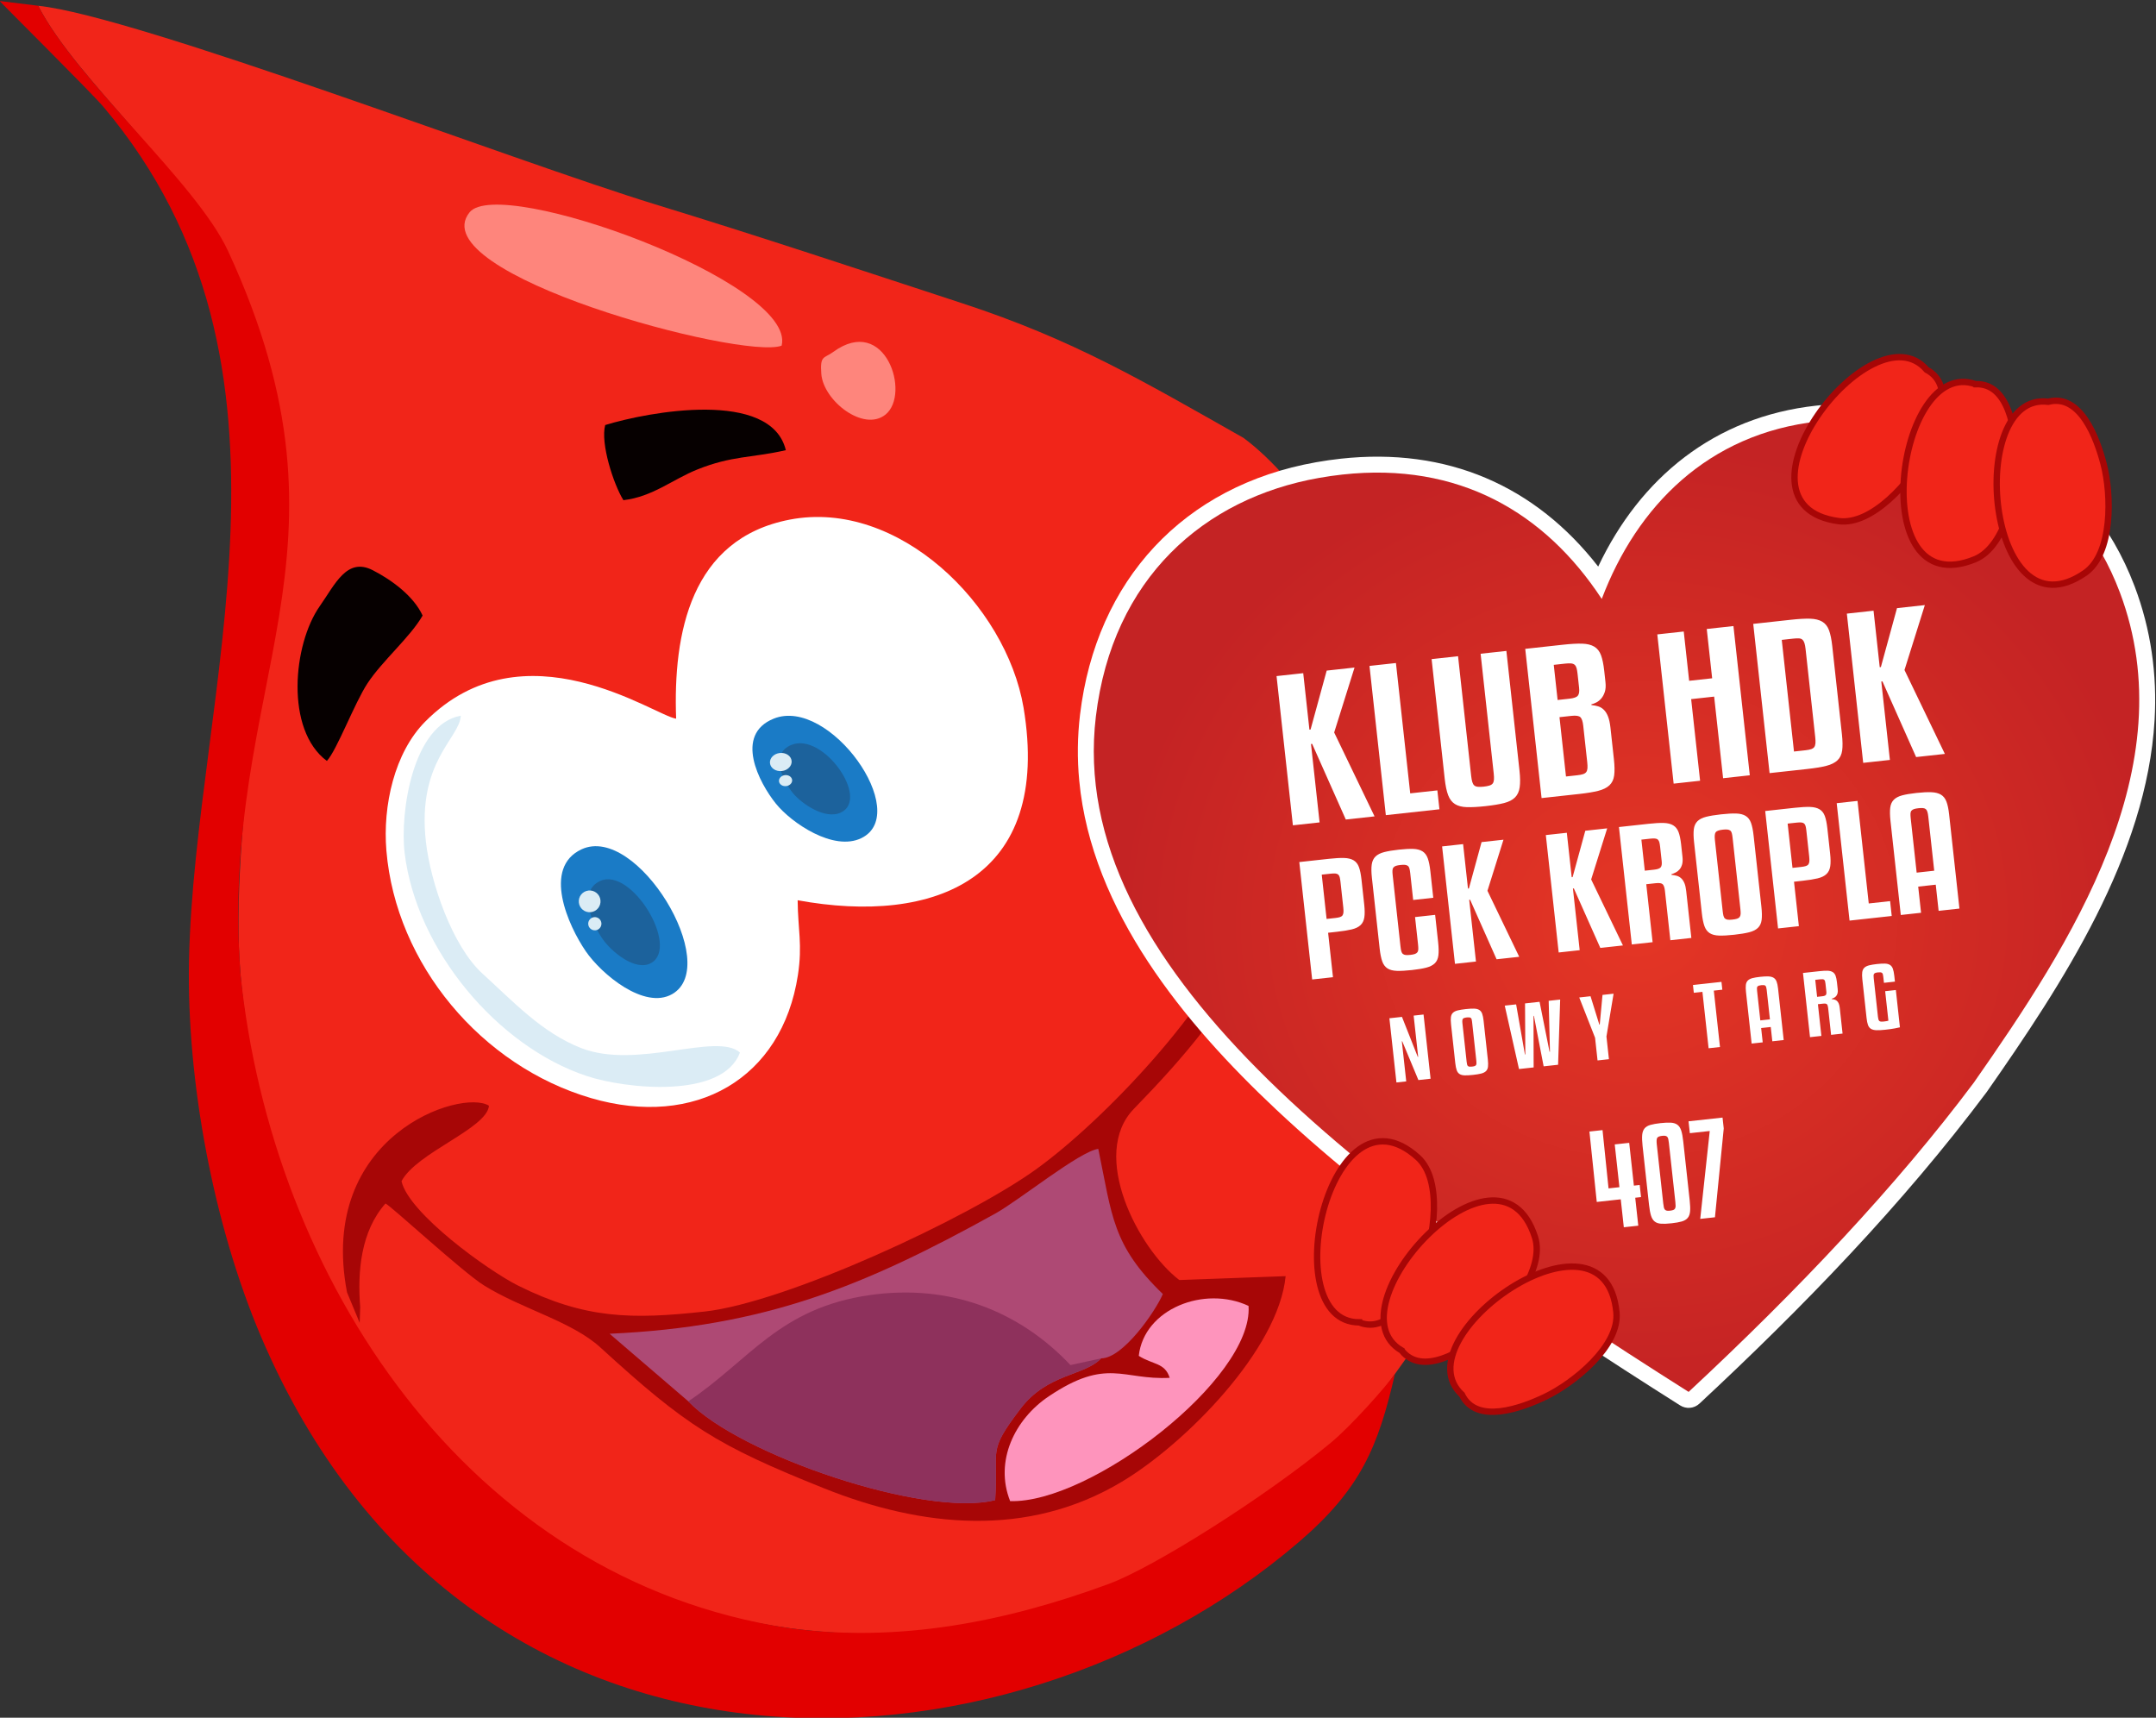 <?xml version="1.0" encoding="UTF-8" standalone="no"?>
<svg
   viewBox="0 0 383.519 305.533"
   height="305.533"
   width="383.519"
   xml:space="preserve"
   id="svg2"
   version="1.1"
   sodipodi:docname="logo-HDK-Kropla.svg"
   xmlns:inkscape="http://www.inkscape.org/namespaces/inkscape"
   xmlns:sodipodi="http://sodipodi.sourceforge.net/DTD/sodipodi-0.dtd"
   xmlns="http://www.w3.org/2000/svg"
   xmlns:svg="http://www.w3.org/2000/svg"
   xmlns:rdf="http://www.w3.org/1999/02/22-rdf-syntax-ns#"
   xmlns:cc="http://creativecommons.org/ns#"
   xmlns:dc="http://purl.org/dc/elements/1.1/"><rect x="0" y="0" width="383.519" height="305.533" fill="#333333" stroke="none"/><sodipodi:namedview
     id="namedview1"
     pagecolor="#ffffff"
     bordercolor="#000000"
     borderopacity="0.25"
     inkscape:showpageshadow="2"
     inkscape:pageopacity="0.0"
     inkscape:pagecheckerboard="0"
     inkscape:deskcolor="#d1d1d1" /><defs
     id="defs6"><radialGradient
       id="radialGradient74"
       spreadMethod="pad"
       gradientTransform="matrix(139.084,15.235,-13.811,126.09,372.415,412.979)"
       gradientUnits="userSpaceOnUse"
       r="0.5"
       cy="0"
       cx="0"
       fy="0"
       fx="0"><stop
         id="stop70"
         offset="0"
         style="stop-opacity:1;stop-color:#e53625" /><stop
         id="stop72"
         offset="1"
         style="stop-opacity:1;stop-color:#c42324" /></radialGradient></defs><g
     transform="matrix(1.333,0,0,-1.333,-205.091,714.026)"
     id="g10"><g
       id="g12"><path
         id="path14"
         style="fill:#f12519;fill-opacity:1;fill-rule:evenodd;stroke:none"
         d="m 259.124,318.404 c 14.602,-1.995 29.396,0.03 43.188,5.112 7.814,2.879 25.807,12.551 30.441,19.22 12.928,16.665 28.98,37.781 23.446,62.486 -4.727,21.103 -20.801,60.435 -36.404,72.002 -13.366,7.553 -22.617,13.078 -37.499,17.95 -13.605,4.454 -27.337,9.028 -41.002,13.209 -18.782,5.746 -69.135,25.118 -82.348,26.502 5.236,-10.151 20.402,-22.446 24.641,-33.43 3.051,-7.906 7.29,-13.958 7.18,-22.938 -0.308,-25.303 -6.416,-54.053 -4.818,-72.818 3.471,-40.732 29.869,-81.377 73.176,-87.294" /><path
         id="path16"
         style="fill:#ffffff;fill-opacity:1;fill-rule:evenodd;stroke:none"
         d="m 260.3,415.524 c 0.033,-3.908 0.657,-5.918 0.037,-9.973 -2.119,-13.863 -13.712,-20.485 -27.592,-16.432 -14.6,4.263 -26.06,17.84 -27.326,33.032 -0.499,5.985 1.071,13.067 5.174,17.205 13.171,13.285 30.676,0.757 33.492,0.397 -0.42,11.393 1.941,24.015 15.162,26.562 14.439,2.781 28.863,-11.328 31.2,-25.087 3.814,-22.892 -11.883,-29.05 -30.148,-25.703" /><path
         id="path18"
         style="fill:#e20000;fill-opacity:1;fill-rule:evenodd;stroke:none"
         d="m 340.005,352.316 c -1.105,-1.589 -5.801,-6.901 -8.553,-9.18 -8.797,-7.282 -23.666,-16.641 -29.617,-18.834 -13.792,-5.082 -28.108,-7.893 -42.711,-5.898 -42.893,6.525 -69.039,46.694 -73.175,87.294 -2.9,39.258 17.171,55.761 -1.654,96.449 -4.251,9.188 -20.112,22.587 -25.348,32.738 l -5.128,0.635 c 0.02,-0.108 12.244,-12.23 13.824,-14.103 29.309,-34.735 12.144,-78.193 11.435,-114.004 -0.319,-16.094 3.288,-35.261 9.608,-50.109 27.269,-64.059 99.282,-61.076 138.502,-27.413 8.263,7.091 10.578,12.691 12.817,22.424" /><path
         id="path20"
         style="fill:#a70606;fill-opacity:1;fill-rule:evenodd;stroke:none"
         d="m 200.164,363.21 1.691,-4.074 0.069,2.108 c -0.38,4.765 0.099,10.119 3.371,13.813 0.543,-0.141 10.256,-9.115 13.127,-10.914 5,-3.131 11.748,-4.812 15.546,-8.285 11.479,-10.493 15.501,-13.058 29.848,-18.801 13.061,-5.229 27.18,-6.645 39.735,0.867 8.533,5.105 20.932,17.684 21.869,27.442 l -14.189,-0.519 c -5.495,4.201 -11.999,16.74 -6.054,22.851 13.644,14.024 21.928,25.965 19.355,46.938 -0.806,6.571 -2.831,24.307 -11.874,23.364 1.448,-3.518 5.152,0.175 9.033,-21.21 1.584,-8.728 0.618,-16.528 -2.309,-24.837 -3.692,-10.481 -18.197,-25.794 -27.266,-32.331 -9.1,-6.558 -33.394,-17.787 -44.219,-18.978 -9.746,-1.072 -15.966,-0.984 -24.86,3.441 -4.074,2.027 -14.661,9.694 -15.599,13.955 2.025,3.834 11.381,7.003 11.671,10.066 -3.64,2.324 -22.945,-3.95 -18.945,-24.898" /><path
         id="path22"
         style="fill:#fe857c;fill-opacity:1;fill-rule:evenodd;stroke:none"
         d="m 258.165,489.53 c 2.066,8.366 -37.63,22.791 -41.649,17.788 -6.578,-8.193 36.432,-19.757 41.649,-17.788" /><path
         id="path24"
         style="fill:#dbecf5;fill-opacity:1;fill-rule:evenodd;stroke:none"
         d="m 252.6,395.206 c -3.121,2.76 -13.716,-2.319 -21.182,0.591 -5.254,2.048 -9.11,6.249 -13.157,9.919 -4.058,3.68 -6.951,12.195 -7.566,17.583 -1.231,10.767 4.518,13.827 4.649,16.851 -6.399,-1.149 -8.141,-12.912 -7.491,-18.313 1.552,-12.903 12.363,-25.803 24.286,-29.762 5.264,-1.748 18.157,-3.082 20.461,3.132" /><path
         id="path26"
         style="fill:#060000;fill-opacity:1;fill-rule:evenodd;stroke:none"
         d="m 197.477,434.115 c 1.343,1.446 3.682,7.726 5.436,10.38 1.996,3.022 5.701,6.152 7.34,9.019 -1.191,2.596 -4.111,4.75 -6.66,6.054 -3.455,1.768 -5.027,-1.901 -7.064,-4.799 -3.585,-5.098 -4.632,-16.514 0.949,-20.653" /><path
         id="path28"
         style="fill:#060000;fill-opacity:1;fill-rule:evenodd;stroke:none"
         d="m 234.618,478.935 c -0.653,-2.428 1.095,-7.873 2.43,-10.025 3.904,0.455 6.534,2.759 9.863,4.095 4.643,1.862 7.205,1.526 11.813,2.576 -1.983,8.175 -18.369,5.125 -24.107,3.354" /><path
         id="path30"
         style="fill:#fe857c;fill-opacity:1;fill-rule:evenodd;stroke:none"
         d="m 265.049,488.69 c -1.238,-0.904 -1.776,-0.413 -1.592,-2.919 0.264,-3.581 5.636,-7.799 8.568,-5.438 3.404,2.741 -0.028,13.428 -6.976,8.357" /><g
         id="g32"><path
           id="path34"
           style="fill:#1a7bc6;fill-opacity:1;fill-rule:evenodd;stroke:none"
           d="m 231.467,422.324 c -5.27,-2.452 -1.779,-10.19 0.55,-13.594 2.106,-3.077 7.836,-7.849 11.539,-5.73 6.714,3.843 -4.712,22.756 -12.089,19.324" /><path
           id="path36"
           style="fill:#1c629c;fill-opacity:1;fill-rule:evenodd;stroke:none"
           d="m 233.929,418.088 c -2.981,-1.387 -1.006,-5.763 0.311,-7.688 1.191,-1.74 4.432,-4.439 6.526,-3.24 3.797,2.173 -2.665,12.869 -6.837,10.928" /><path
           id="path38"
           style="fill:#dbecf5;fill-opacity:1;fill-rule:evenodd;stroke:none"
           d="m 232.385,416.821 c 0.797,0.087 1.515,-0.488 1.602,-1.285 0.087,-0.797 -0.489,-1.514 -1.286,-1.602 -0.797,-0.087 -1.514,0.488 -1.601,1.285 -0.087,0.797 0.488,1.514 1.285,1.601" /><path
           id="path40"
           style="fill:#dbecf5;fill-opacity:1;fill-rule:evenodd;stroke:none"
           d="m 233.138,413.269 c 0.484,0.053 0.92,-0.296 0.973,-0.781 0.053,-0.484 -0.296,-0.92 -0.781,-0.973 -0.484,-0.053 -0.92,0.297 -0.973,0.781 -0.053,0.484 0.296,0.92 0.781,0.973" /></g><g
         id="g42"><path
           id="path44"
           style="fill:#1a7bc6;fill-opacity:1;fill-rule:evenodd;stroke:none"
           d="m 257.103,439.757 c -5.304,-2.144 -1.959,-8.549 0.304,-11.353 2.046,-2.534 7.68,-6.419 11.413,-4.581 6.77,3.333 -4.293,18.935 -11.717,15.934" /><path
           id="path46"
           style="fill:#1c629c;fill-opacity:1;fill-rule:evenodd;stroke:none"
           d="m 259.484,436.261 c -3,-1.213 -1.108,-4.835 0.172,-6.42 1.157,-1.433 4.343,-3.631 6.455,-2.591 3.828,1.885 -2.428,10.709 -6.627,9.011" /><path
           id="path48"
           style="fill:#dbecf5;fill-opacity:1;fill-rule:evenodd;stroke:none"
           d="m 257.921,435.174 c 0.797,0.087 1.502,-0.381 1.575,-1.046 0.073,-0.664 -0.514,-1.274 -1.312,-1.361 -0.797,-0.087 -1.503,0.381 -1.576,1.045 -0.073,0.665 0.515,1.275 1.312,1.362" /><path
           id="path50"
           style="fill:#dbecf5;fill-opacity:1;fill-rule:evenodd;stroke:none"
           d="m 258.607,432.219 c 0.485,0.053 0.912,-0.231 0.957,-0.635 0.044,-0.404 -0.312,-0.774 -0.797,-0.827 -0.484,-0.053 -0.912,0.231 -0.957,0.635 -0.044,0.404 0.312,0.774 0.797,0.828" /></g><path
         id="path52"
         style="fill:#ae4974;fill-opacity:1;fill-rule:evenodd;stroke:none"
         d="m 300.796,354.395 c 2.924,-0.014 7.266,6.296 8.239,8.585 -6.765,6.523 -6.754,10.405 -8.616,19.368 -2.505,-0.329 -10.517,-6.839 -13.747,-8.631 -17.593,-9.762 -30.835,-15.11 -51.466,-16.038 l 10.504,-9.016 c 6.791,-7.141 31.607,-15.561 40.95,-13.181 0.465,7.045 -1.136,6.266 3.401,12.223 3.586,4.708 8.546,4.339 10.735,6.688" /><path
         id="path54"
         style="fill:#8e315c;fill-opacity:1;fill-rule:evenodd;stroke:none"
         d="m 245.71,348.663 c 6.791,-7.141 31.608,-15.561 40.95,-13.18 0.465,7.044 -1.136,6.266 3.401,12.223 3.586,4.708 8.546,4.339 10.735,6.688 l -4.086,-0.897 c -6.896,7.292 -16.159,10.852 -26.756,9.345 -12.123,-1.725 -16.033,-8.675 -24.244,-14.18" /><path
         id="path56"
         style="fill:#fe94bc;fill-opacity:1;fill-rule:evenodd;stroke:none"
         d="m 288.656,335.347 c 10.684,-0.35 32.485,16.326 31.815,26.047 -5.881,2.756 -13.953,-0.385 -14.649,-6.663 1.883,-1.204 3.493,-0.891 4.125,-2.933 -6.275,-0.328 -8.33,2.773 -16.137,-2.47 -4.54,-3.049 -7.269,-8.643 -5.154,-13.981" /><path
         id="path58"
         style="fill:#ffffff;fill-opacity:1;fill-rule:evenodd;stroke:none"
         d="m 438.687,457.483 c 0.013,-0.03 0.025,-0.061 0.037,-0.092 2.164,-5.741 3.011,-11.712 2.655,-17.83 -1.05,-18.041 -12.301,-35.183 -22.38,-49.594 -0.014,-0.019 -0.026,-0.036 -0.04,-0.056 -11.214,-14.983 -24.626,-28.817 -38.313,-41.549 -0.718,-0.667 -1.759,-0.764 -2.587,-0.24 -9.826,6.215 -19.58,12.589 -29.023,19.376 -8.641,6.21 -17.133,12.827 -24.896,20.115 -12.234,11.485 -24.616,26.504 -26.262,43.864 -0.279,2.938 -0.244,5.891 0.107,8.822 2.144,17.928 13.813,30.548 31.515,33.677 1.085,0.192 2.177,0.35 3.273,0.47 14.206,1.556 25.968,-3.616 34.357,-14.393 5.583,11.805 15.49,19.984 29.099,21.475 1.507,0.165 3.023,0.244 4.539,0.246 17.023,0.025 31.739,-8.02 37.92,-24.292" /><g
         id="g60"><g
           id="g62"><g
             id="g68"><path
               id="path76"
               style="fill:url(#radialGradient74);fill-rule:evenodd;stroke:none"
               d="m 436.733,456.635 c -5.565,14.762 -18.886,23.037 -35.963,23.012 -1.484,-0.002 -2.92,-0.081 -4.31,-0.234 -14.671,-1.607 -24.171,-11.318 -28.855,-23.681 -7.573,11.537 -19.084,18.298 -34.6,16.599 -1.027,-0.112 -2.072,-0.262 -3.134,-0.45 -15.321,-2.708 -27.568,-13.388 -29.774,-31.835 -3.969,-33.184 35.218,-62.368 79.099,-90.126 14.558,13.541 27.764,27.509 38.059,41.266 12.964,18.535 28.272,42.125 19.479,65.454 l -3e-4,-0.005 z" /></g></g></g><path
         id="path78"
         style="fill:#f12519;fill-opacity:1;fill-rule:evenodd;stroke:#a70606;stroke-width:0.85;stroke-linecap:butt;stroke-linejoin:miter;stroke-miterlimit:22.926;stroke-dasharray:none;stroke-opacity:1"
         d="m 410.959,486.31 c -7.288,8.54 -27.561,-18.056 -11.752,-20.192 4.482,-0.605 9.648,5.318 11.627,9.085 1.632,3.106 4.066,9.02 0.125,11.107 z" /><path
         id="path80"
         style="fill:#f12519;fill-opacity:1;fill-rule:evenodd;stroke:#a70606;stroke-width:0.85;stroke-linecap:butt;stroke-linejoin:miter;stroke-miterlimit:22.926;stroke-dasharray:none;stroke-opacity:1"
         d="m 417.482,484.39 c -10.581,3.752 -14.841,-29.418 -0.082,-23.363 4.184,1.718 5.696,9.43 5.527,13.681 -0.14,3.506 -0.988,9.844 -5.445,9.681 z" /><path
         id="path82"
         style="fill:#ffffff;fill-opacity:1;fill-rule:nonzero;stroke:none"
         d="m 334.615,446.576 -2.717,-8.664 5.389,-11.195 -3.837,-0.42 -4.492,10.095 -0.153,-0.017 1.146,-10.461 -3.562,-0.39 -2.181,19.913 3.561,0.39 0.826,-7.537 0.153,0.017 2.152,7.863 z m 11.33,-18.912 -7.153,-0.783 -2.181,19.913 3.53,0.387 1.905,-17.393 3.622,0.397 z m 6.168,0.421 c -1.023,-0.112 -1.862,-0.157 -2.517,-0.136 -0.655,0.021 -1.183,0.16 -1.583,0.413 -0.401,0.254 -0.703,0.65 -0.907,1.189 -0.203,0.539 -0.357,1.27 -0.458,2.195 l -1.748,15.956 3.53,0.387 1.748,-15.956 c 0.039,-0.353 0.09,-0.632 0.155,-0.838 0.063,-0.205 0.152,-0.357 0.267,-0.455 0.114,-0.098 0.277,-0.157 0.486,-0.176 0.209,-0.02 0.467,-0.012 0.774,0.021 0.308,0.034 0.561,0.083 0.761,0.147 0.2,0.064 0.345,0.157 0.435,0.277 0.091,0.12 0.145,0.288 0.163,0.502 0.017,0.215 0.007,0.499 -0.032,0.852 l -1.748,15.956 3.439,0.377 1.748,-15.956 c 0.101,-0.924 0.11,-1.672 0.028,-2.242 -0.082,-0.57 -0.291,-1.022 -0.628,-1.357 -0.336,-0.334 -0.821,-0.583 -1.456,-0.746 -0.635,-0.163 -1.454,-0.299 -2.457,-0.409 z m 14.119,13.485 c 0.335,-0.032 0.642,-0.091 0.92,-0.18 0.279,-0.088 0.529,-0.244 0.75,-0.467 0.221,-0.222 0.405,-0.521 0.549,-0.896 0.145,-0.375 0.25,-0.865 0.316,-1.47 l 0.461,-4.21 c 0.098,-0.891 0.109,-1.612 0.035,-2.164 -0.074,-0.552 -0.284,-0.992 -0.631,-1.319 -0.347,-0.327 -0.844,-0.572 -1.488,-0.737 -0.644,-0.164 -1.489,-0.303 -2.533,-0.418 l -5.034,-0.551 -2.181,19.913 5.034,0.552 c 1.044,0.114 1.899,0.162 2.563,0.141 0.665,-0.02 1.203,-0.153 1.613,-0.397 0.41,-0.244 0.71,-0.624 0.901,-1.139 0.191,-0.514 0.336,-1.217 0.433,-2.108 l 0.163,-1.487 c 0.057,-0.521 0.027,-0.958 -0.09,-1.311 -0.116,-0.353 -0.271,-0.642 -0.464,-0.867 -0.193,-0.225 -0.412,-0.402 -0.657,-0.531 -0.245,-0.129 -0.469,-0.213 -0.671,-0.252 z m -3.399,-9.531 1.505,0.165 c 0.327,0.036 0.586,0.085 0.776,0.149 0.19,0.063 0.33,0.155 0.42,0.276 0.091,0.12 0.145,0.288 0.163,0.502 0.017,0.215 0.008,0.49 -0.029,0.826 l -0.533,4.865 c -0.061,0.555 -0.184,0.928 -0.371,1.12 -0.186,0.192 -0.587,0.255 -1.201,0.188 l -1.597,-0.175 z m -1.118,10.209 1.597,0.175 c 0.573,0.063 0.942,0.196 1.105,0.401 0.164,0.205 0.219,0.552 0.166,1.039 l -0.204,1.866 c -0.033,0.302 -0.076,0.553 -0.128,0.751 -0.053,0.198 -0.137,0.351 -0.253,0.458 -0.115,0.106 -0.277,0.17 -0.486,0.189 -0.209,0.019 -0.478,0.011 -0.805,-0.025 l -1.505,-0.165 z m 25.646,-10.048 -3.562,-0.39 -1.193,10.89 -3.07,-0.337 1.193,-10.89 -3.529,-0.387 -2.181,19.914 3.529,0.387 0.721,-6.579 3.07,0.336 -0.721,6.579 3.562,0.39 z m 12.294,5.479 c 0.098,-0.89 0.109,-1.612 0.035,-2.164 -0.074,-0.552 -0.285,-0.992 -0.632,-1.319 -0.347,-0.327 -0.844,-0.573 -1.488,-0.737 -0.645,-0.164 -1.49,-0.303 -2.534,-0.418 l -5.034,-0.551 -2.181,19.913 5.034,0.551 c 1.044,0.115 1.899,0.162 2.564,0.141 0.664,-0.021 1.202,-0.153 1.612,-0.397 0.41,-0.244 0.71,-0.624 0.901,-1.139 0.191,-0.514 0.336,-1.217 0.433,-2.108 z m -4.851,11.382 c -0.035,0.319 -0.084,0.577 -0.147,0.775 -0.063,0.196 -0.152,0.348 -0.267,0.455 -0.116,0.106 -0.272,0.166 -0.47,0.178 -0.198,0.012 -0.461,2e-4 -0.788,-0.036 l -1.505,-0.165 1.632,-14.897 1.505,0.165 c 0.327,0.036 0.586,0.085 0.776,0.149 0.19,0.064 0.33,0.155 0.421,0.276 0.09,0.12 0.144,0.288 0.163,0.502 0.018,0.214 0.008,0.49 -0.029,0.826 z m 15.918,5.85 -2.717,-8.664 5.389,-11.195 -3.837,-0.42 -4.493,10.095 -0.153,-0.017 1.146,-10.461 -3.562,-0.39 -2.181,19.913 3.562,0.39 0.825,-7.537 0.153,0.017 2.152,7.863 z" /><path
         id="path84"
         style="fill:#ffffff;fill-opacity:1;fill-rule:nonzero;stroke:none"
         d="m 331.089,411.187 0.649,-5.93 -2.778,-0.304 -1.716,15.668 3.961,0.434 c 0.821,0.09 1.494,0.127 2.017,0.111 0.523,-0.017 0.947,-0.12 1.269,-0.313 0.322,-0.192 0.558,-0.491 0.709,-0.896 0.15,-0.405 0.264,-0.958 0.341,-1.659 l 0.367,-3.351 c 0.077,-0.701 0.082,-1.269 0.015,-1.704 -0.066,-0.435 -0.235,-0.782 -0.509,-1.039 -0.273,-0.258 -0.664,-0.448 -1.172,-0.57 -0.508,-0.122 -1.164,-0.228 -1.97,-0.316 z m -0.85,7.755 0.647,-5.911 1.183,0.13 c 0.242,0.026 0.442,0.065 0.599,0.116 0.156,0.051 0.271,0.127 0.341,0.228 0.071,0.102 0.113,0.236 0.127,0.405 0.014,0.169 0.006,0.386 -0.022,0.65 l -0.376,3.431 c -0.028,0.251 -0.062,0.455 -0.103,0.611 -0.042,0.157 -0.108,0.273 -0.198,0.35 -0.09,0.077 -0.214,0.123 -0.37,0.14 -0.157,0.016 -0.372,0.009 -0.646,-0.021 z m 12.201,-3.38 -0.389,3.55 c -0.029,0.265 -0.065,0.477 -0.107,0.64 -0.043,0.163 -0.113,0.282 -0.211,0.358 -0.098,0.076 -0.225,0.122 -0.381,0.139 -0.157,0.016 -0.356,0.011 -0.598,-0.015 -0.258,-0.028 -0.461,-0.067 -0.611,-0.117 -0.149,-0.05 -0.263,-0.126 -0.341,-0.228 -0.079,-0.103 -0.121,-0.238 -0.128,-0.406 -0.006,-0.168 0.005,-0.378 0.033,-0.628 l 1.036,-9.461 c 0.031,-0.278 0.066,-0.497 0.109,-0.66 0.043,-0.162 0.113,-0.285 0.212,-0.368 0.098,-0.083 0.226,-0.132 0.382,-0.148 0.157,-0.016 0.364,-0.011 0.622,0.017 0.242,0.026 0.437,0.065 0.587,0.115 0.149,0.049 0.263,0.126 0.341,0.228 0.078,0.102 0.12,0.238 0.127,0.405 0.006,0.168 -0.006,0.391 -0.036,0.668 l -0.398,3.63 2.681,0.294 0.398,-3.63 c 0.081,-0.74 0.093,-1.335 0.036,-1.782 -0.057,-0.448 -0.217,-0.8 -0.483,-1.056 -0.265,-0.257 -0.643,-0.448 -1.135,-0.576 -0.491,-0.127 -1.123,-0.233 -1.896,-0.318 -0.821,-0.09 -1.493,-0.127 -2.017,-0.111 -0.524,0.017 -0.943,0.124 -1.258,0.324 -0.314,0.2 -0.549,0.512 -0.701,0.937 -0.152,0.425 -0.269,1 -0.349,1.727 l -1.036,9.461 c -0.078,0.714 -0.085,1.295 -0.02,1.744 0.064,0.449 0.233,0.805 0.506,1.069 0.273,0.264 0.662,0.461 1.17,0.59 0.507,0.129 1.155,0.237 1.945,0.323 0.773,0.085 1.413,0.118 1.92,0.1 0.507,-0.018 0.919,-0.127 1.234,-0.327 0.316,-0.2 0.548,-0.509 0.7,-0.927 0.152,-0.418 0.268,-0.991 0.347,-1.718 l 0.389,-3.55 z m 12.05,8.043 -2.138,-6.817 4.24,-8.808 -3.019,-0.331 -3.534,7.942 -0.122,-0.013 0.902,-8.231 -2.802,-0.307 -1.716,15.668 2.802,0.307 0.65,-5.93 0.122,0.013 1.692,6.186 z m 13.84,1.516 -2.138,-6.818 4.241,-8.808 -3.019,-0.331 -3.534,7.942 -0.122,-0.013 0.902,-8.231 -2.802,-0.307 -1.716,15.667 2.802,0.307 0.65,-5.93 0.122,0.013 1.693,6.186 z m 6.064,-15.191 -2.778,-0.304 -1.716,15.668 3.961,0.434 c 0.822,0.09 1.494,0.127 2.017,0.111 0.523,-0.016 0.947,-0.123 1.27,-0.323 0.323,-0.199 0.559,-0.501 0.71,-0.905 0.15,-0.405 0.263,-0.952 0.339,-1.639 l 0.18,-1.646 c 0.045,-0.41 0.029,-0.75 -0.048,-1.019 -0.077,-0.27 -0.19,-0.493 -0.342,-0.67 -0.151,-0.177 -0.324,-0.313 -0.518,-0.408 -0.193,-0.095 -0.384,-0.173 -0.573,-0.234 l 0.009,-0.079 c 0.264,-0.024 0.505,-0.068 0.723,-0.132 0.219,-0.063 0.414,-0.175 0.588,-0.337 0.172,-0.162 0.314,-0.377 0.425,-0.646 0.111,-0.269 0.19,-0.621 0.237,-1.058 l 0.684,-6.247 -2.802,-0.307 -0.723,6.604 c -0.046,0.423 -0.143,0.71 -0.29,0.861 -0.147,0.151 -0.462,0.2 -0.945,0.148 l -1.256,-0.138 0.847,-7.735 z m -1.045,9.54 1.256,0.138 c 0.451,0.049 0.741,0.155 0.87,0.316 0.129,0.161 0.173,0.434 0.13,0.817 l -0.211,1.923 c -0.028,0.251 -0.061,0.452 -0.102,0.602 -0.041,0.149 -0.107,0.265 -0.197,0.349 -0.091,0.084 -0.219,0.134 -0.383,0.149 -0.165,0.015 -0.376,0.009 -0.634,-0.019 l -1.183,-0.13 z m 15.559,-4.799 c 0.08,-0.727 0.091,-1.314 0.034,-1.762 -0.056,-0.448 -0.222,-0.804 -0.494,-1.068 -0.272,-0.264 -0.662,-0.46 -1.17,-0.589 -0.507,-0.129 -1.172,-0.239 -1.993,-0.329 -0.821,-0.09 -1.493,-0.127 -2.016,-0.111 -0.523,0.017 -0.943,0.124 -1.258,0.324 -0.314,0.2 -0.549,0.512 -0.702,0.937 -0.152,0.425 -0.269,1.001 -0.348,1.728 l -1.036,9.461 c -0.08,0.727 -0.09,1.311 -0.033,1.753 0.058,0.441 0.219,0.793 0.483,1.056 0.265,0.263 0.651,0.46 1.158,0.589 0.507,0.129 1.171,0.239 1.992,0.329 0.822,0.09 1.494,0.127 2.017,0.111 0.523,-0.016 0.947,-0.124 1.27,-0.323 0.323,-0.199 0.561,-0.507 0.712,-0.925 0.152,-0.418 0.268,-0.991 0.347,-1.718 z m -3.838,9.154 c -0.029,0.264 -0.064,0.478 -0.107,0.64 -0.042,0.163 -0.112,0.282 -0.21,0.358 -0.098,0.076 -0.225,0.122 -0.382,0.139 -0.156,0.017 -0.356,0.011 -0.597,-0.015 -0.515,-0.056 -0.837,-0.172 -0.964,-0.346 -0.128,-0.175 -0.162,-0.52 -0.106,-1.035 l 1.036,-9.461 c 0.03,-0.278 0.066,-0.497 0.108,-0.66 0.043,-0.162 0.113,-0.285 0.211,-0.368 0.099,-0.083 0.227,-0.132 0.383,-0.148 0.156,-0.016 0.356,-0.012 0.598,0.015 0.257,0.028 0.465,0.068 0.622,0.119 0.158,0.05 0.275,0.13 0.353,0.239 0.077,0.109 0.119,0.247 0.125,0.415 0.006,0.168 -0.005,0.384 -0.034,0.648 z m 8.192,-5.827 0.649,-5.93 -2.778,-0.304 -1.716,15.668 3.961,0.434 c 0.822,0.09 1.494,0.127 2.017,0.111 0.523,-0.016 0.946,-0.12 1.268,-0.313 0.322,-0.192 0.558,-0.491 0.709,-0.896 0.15,-0.405 0.264,-0.958 0.341,-1.659 l 0.367,-3.351 c 0.077,-0.701 0.082,-1.269 0.016,-1.704 -0.066,-0.435 -0.236,-0.782 -0.51,-1.039 -0.273,-0.258 -0.664,-0.448 -1.172,-0.57 -0.509,-0.122 -1.165,-0.228 -1.97,-0.316 z m -0.85,7.755 0.647,-5.91 1.183,0.13 c 0.242,0.026 0.442,0.066 0.599,0.116 0.156,0.051 0.271,0.127 0.341,0.228 0.071,0.102 0.113,0.236 0.127,0.405 0.014,0.169 0.007,0.386 -0.022,0.65 l -0.376,3.431 c -0.028,0.251 -0.062,0.455 -0.103,0.611 -0.042,0.157 -0.108,0.273 -0.198,0.35 -0.09,0.077 -0.214,0.124 -0.37,0.14 -0.157,0.016 -0.372,0.009 -0.646,-0.021 z m 13.89,-12.327 -5.628,-0.617 -1.716,15.668 2.778,0.304 1.499,-13.684 2.85,0.312 z m 6.257,0.685 -0.382,3.491 -2.343,-0.257 0.382,-3.491 -2.705,-0.296 -1.377,12.574 c -0.078,0.714 -0.089,1.294 -0.033,1.742 0.057,0.448 0.218,0.804 0.483,1.066 0.264,0.263 0.638,0.458 1.121,0.585 0.483,0.127 1.112,0.232 1.885,0.317 0.805,0.088 1.474,0.121 2.005,0.099 0.533,-0.022 0.96,-0.133 1.283,-0.331 0.324,-0.199 0.566,-0.506 0.725,-0.924 0.16,-0.417 0.279,-0.983 0.357,-1.696 l 1.377,-12.574 z m -2.698,13.694 c -0.242,-0.026 -0.437,-0.064 -0.586,-0.114 -0.15,-0.05 -0.264,-0.123 -0.343,-0.218 -0.08,-0.096 -0.122,-0.227 -0.129,-0.395 -0.005,-0.168 0.006,-0.384 0.035,-0.648 l 0.791,-7.22 2.343,0.257 -0.791,7.22 c -0.029,0.265 -0.07,0.477 -0.12,0.639 -0.05,0.162 -0.12,0.281 -0.21,0.358 -0.09,0.077 -0.218,0.123 -0.382,0.139 -0.165,0.016 -0.368,0.01 -0.609,-0.017" /><path
         id="path86"
         style="fill:#ffffff;fill-opacity:1;fill-rule:nonzero;stroke:none"
         d="m 343.138,391.531 -2.157,5.174 -0.053,-0.006 0.586,-5.346 -1.308,-0.143 -0.939,8.567 1.678,0.184 2.108,-5.332 0.053,0.006 -0.602,5.497 1.321,0.145 0.938,-8.567 -1.625,-0.178 z m 9.267,2.738 c 0.044,-0.398 0.05,-0.719 0.019,-0.964 -0.032,-0.245 -0.121,-0.439 -0.27,-0.584 -0.15,-0.144 -0.363,-0.252 -0.64,-0.323 -0.277,-0.07 -0.641,-0.13 -1.09,-0.179 -0.449,-0.049 -0.816,-0.069 -1.103,-0.061 -0.286,0.009 -0.515,0.068 -0.687,0.177 -0.172,0.109 -0.301,0.28 -0.384,0.512 -0.083,0.232 -0.146,0.547 -0.19,0.945 l -0.566,5.172 c -0.044,0.398 -0.05,0.717 -0.019,0.958 0.031,0.241 0.12,0.434 0.264,0.578 0.145,0.144 0.355,0.251 0.633,0.322 0.278,0.071 0.641,0.131 1.09,0.18 0.449,0.049 0.817,0.07 1.103,0.061 0.286,-0.009 0.517,-0.068 0.695,-0.176 0.176,-0.109 0.305,-0.277 0.389,-0.506 0.083,-0.229 0.146,-0.541 0.19,-0.939 z m -2.099,5.005 c -0.016,0.145 -0.035,0.261 -0.059,0.35 -0.023,0.09 -0.061,0.154 -0.115,0.196 -0.053,0.042 -0.123,0.067 -0.209,0.076 -0.086,0.009 -0.194,0.006 -0.326,-0.008 -0.282,-0.031 -0.458,-0.094 -0.528,-0.189 -0.069,-0.096 -0.089,-0.284 -0.058,-0.566 l 0.566,-5.172 c 0.017,-0.152 0.036,-0.272 0.06,-0.361 0.023,-0.089 0.061,-0.157 0.115,-0.201 0.054,-0.045 0.124,-0.072 0.209,-0.082 0.086,-0.009 0.195,-0.006 0.326,0.009 0.141,0.015 0.255,0.037 0.34,0.065 0.087,0.028 0.151,0.071 0.193,0.131 0.043,0.06 0.065,0.135 0.068,0.227 0.004,0.091 -0.003,0.21 -0.018,0.355 l -0.567,5.172 z m 5.874,2.355 1.173,-6.686 0.053,0.006 -0.038,6.811 1.941,0.213 1.332,-6.669 0.053,0.006 -0.17,6.796 1.532,0.168 -0.276,-8.7 -1.929,-0.211 -1.299,6.739 -0.053,-0.006 0.018,-6.879 -1.954,-0.214 -1.902,8.461 1.519,0.166 z m 13.005,1.425 -0.952,-5.712 0.331,-3.026 -1.519,-0.166 -0.331,3.026 -2.112,5.376 1.506,0.165 1.177,-3.788 0.053,0.006 0.368,3.958 1.48,0.162 z m 14.51,0.536 -1.136,-0.124 0.824,-7.525 -1.519,-0.166 -0.824,7.526 -1.149,-0.126 -0.114,1.041 3.804,0.417 z m 6.672,-6.885 -0.209,1.908 -1.282,-0.14 0.209,-1.909 -1.478,-0.162 -0.753,6.875 c -0.043,0.391 -0.049,0.708 -0.018,0.953 0.031,0.245 0.119,0.439 0.264,0.583 0.145,0.144 0.349,0.251 0.613,0.32 0.264,0.069 0.608,0.127 1.03,0.173 0.44,0.048 0.806,0.067 1.097,0.055 0.291,-0.013 0.525,-0.073 0.701,-0.181 0.177,-0.109 0.309,-0.277 0.397,-0.505 0.087,-0.228 0.153,-0.538 0.195,-0.928 l 0.753,-6.875 z m -1.475,7.487 c -0.132,-0.015 -0.238,-0.035 -0.32,-0.062 -0.082,-0.028 -0.144,-0.067 -0.187,-0.12 -0.044,-0.052 -0.066,-0.124 -0.07,-0.216 -0.003,-0.092 0.002,-0.21 0.018,-0.354 l 0.432,-3.947 1.282,0.14 -0.432,3.947 c -0.016,0.145 -0.038,0.261 -0.066,0.349 -0.027,0.089 -0.065,0.154 -0.115,0.196 -0.05,0.042 -0.118,0.067 -0.208,0.076 -0.091,0.009 -0.202,0.005 -0.334,-0.009 z m 8.023,-6.77 -1.518,-0.166 -0.938,8.566 2.166,0.237 c 0.449,0.049 0.816,0.07 1.103,0.061 0.286,-0.009 0.518,-0.068 0.694,-0.177 0.177,-0.108 0.306,-0.273 0.389,-0.495 0.082,-0.221 0.143,-0.52 0.184,-0.895 l 0.099,-0.9 c 0.025,-0.224 0.017,-0.409 -0.025,-0.556 -0.042,-0.147 -0.104,-0.27 -0.188,-0.366 -0.083,-0.097 -0.177,-0.172 -0.283,-0.223 -0.106,-0.052 -0.21,-0.095 -0.313,-0.128 l 0.005,-0.043 c 0.144,-0.014 0.275,-0.038 0.395,-0.072 0.119,-0.035 0.227,-0.096 0.321,-0.184 0.093,-0.089 0.172,-0.206 0.232,-0.353 0.06,-0.147 0.104,-0.34 0.13,-0.579 l 0.374,-3.416 -1.532,-0.168 -0.396,3.611 c -0.025,0.231 -0.078,0.388 -0.159,0.471 -0.08,0.083 -0.252,0.109 -0.516,0.081 l -0.687,-0.075 0.463,-4.229 z m -0.572,5.216 0.687,0.075 c 0.247,0.027 0.405,0.085 0.476,0.173 0.07,0.088 0.094,0.237 0.071,0.447 l -0.115,1.052 c -0.015,0.137 -0.034,0.247 -0.056,0.328 -0.022,0.082 -0.058,0.146 -0.108,0.191 -0.049,0.046 -0.119,0.073 -0.209,0.082 -0.09,0.008 -0.205,0.005 -0.346,-0.011 l -0.647,-0.071 z m 8.921,1.866 -0.085,0.781 c -0.016,0.145 -0.036,0.261 -0.059,0.35 -0.023,0.09 -0.061,0.154 -0.115,0.196 -0.053,0.042 -0.123,0.067 -0.209,0.076 -0.086,0.009 -0.195,0.006 -0.327,-0.009 -0.141,-0.015 -0.253,-0.036 -0.335,-0.064 -0.081,-0.027 -0.143,-0.069 -0.186,-0.124 -0.043,-0.056 -0.066,-0.13 -0.069,-0.222 -0.004,-0.092 0.002,-0.206 0.017,-0.344 l 0.567,-5.172 c 0.016,-0.145 0.037,-0.263 0.065,-0.355 0.028,-0.092 0.07,-0.161 0.123,-0.206 0.054,-0.045 0.128,-0.072 0.223,-0.08 0.094,-0.008 0.221,-0.003 0.379,0.014 0.132,0.015 0.253,0.032 0.362,0.051 0.11,0.019 0.19,0.039 0.241,0.059 l -0.431,3.936 1.426,0.156 0.545,-4.977 c -0.121,-0.035 -0.356,-0.085 -0.706,-0.148 -0.349,-0.064 -0.761,-0.122 -1.236,-0.174 -0.484,-0.053 -0.881,-0.074 -1.189,-0.064 -0.309,0.01 -0.553,0.071 -0.735,0.183 -0.182,0.112 -0.314,0.284 -0.398,0.516 -0.084,0.232 -0.146,0.539 -0.188,0.923 l -0.567,5.172 c -0.043,0.391 -0.046,0.709 -0.011,0.954 0.035,0.245 0.128,0.44 0.277,0.585 0.149,0.145 0.362,0.252 0.639,0.323 0.278,0.071 0.631,0.129 1.064,0.177 0.422,0.046 0.772,0.065 1.05,0.055 0.276,-0.01 0.502,-0.069 0.673,-0.179 0.172,-0.109 0.3,-0.278 0.383,-0.506 0.083,-0.229 0.146,-0.541 0.19,-0.939 l 0.085,-0.781 -1.466,-0.16 z" /><path
         id="path88"
         style="fill:#ffffff;fill-opacity:1;fill-rule:nonzero;stroke:none"
         d="m 372.67,377.532 0.177,-1.617 -0.775,-0.085 0.408,-3.73 -1.931,-0.211 -0.409,3.729 -3.201,-0.351 -0.979,9.394 1.749,0.192 0.802,-7.777 1.452,0.159 -0.626,5.709 1.931,0.211 0.625,-5.709 z m 6.671,-2.058 c 0.066,-0.605 0.084,-1.093 0.052,-1.464 -0.032,-0.37 -0.138,-0.664 -0.321,-0.878 -0.183,-0.215 -0.446,-0.372 -0.792,-0.471 -0.345,-0.099 -0.798,-0.179 -1.359,-0.241 -0.561,-0.061 -1.021,-0.081 -1.379,-0.059 -0.359,0.022 -0.648,0.118 -0.867,0.289 -0.219,0.171 -0.384,0.434 -0.495,0.789 -0.111,0.355 -0.2,0.835 -0.266,1.44 l -0.862,7.871 c -0.066,0.606 -0.083,1.091 -0.051,1.456 0.032,0.366 0.137,0.655 0.314,0.87 0.177,0.214 0.438,0.371 0.784,0.47 0.345,0.099 0.798,0.179 1.359,0.241 0.561,0.061 1.021,0.081 1.379,0.059 0.359,-0.022 0.65,-0.118 0.875,-0.288 0.225,-0.171 0.392,-0.43 0.503,-0.78 0.111,-0.349 0.199,-0.827 0.265,-1.432 z m -2.776,7.661 c -0.024,0.22 -0.052,0.398 -0.083,0.534 -0.032,0.136 -0.082,0.236 -0.15,0.301 -0.068,0.065 -0.156,0.105 -0.264,0.121 -0.107,0.016 -0.243,0.015 -0.409,-0.003 -0.351,-0.039 -0.57,-0.129 -0.654,-0.272 -0.084,-0.143 -0.103,-0.429 -0.056,-0.858 l 0.862,-7.871 c 0.025,-0.231 0.054,-0.415 0.085,-0.55 0.032,-0.136 0.082,-0.239 0.151,-0.309 0.069,-0.071 0.157,-0.113 0.265,-0.13 0.107,-0.016 0.243,-0.015 0.409,0.003 0.176,0.019 0.317,0.049 0.424,0.088 0.107,0.04 0.186,0.104 0.238,0.193 0.052,0.089 0.078,0.204 0.08,0.343 10e-4,0.14 -0.01,0.319 -0.034,0.539 z m 7.319,1.938 -1.173,-11.852 -1.964,-0.215 1.27,11.728 -2.657,-0.291 -0.173,1.584 4.537,0.497 z" /><path
         id="path90"
         style="fill:#f12519;fill-opacity:1;fill-rule:evenodd;stroke:#a70606;stroke-width:0.85;stroke-linecap:butt;stroke-linejoin:miter;stroke-miterlimit:22.926;stroke-dasharray:none;stroke-opacity:1"
         d="m 427.188,482.043 c -11.138,1.408 -8.224,-31.906 4.904,-22.842 3.722,2.571 3.554,10.427 2.482,14.545 -0.885,3.395 -3.066,9.406 -7.385,8.297 z" /><path
         id="path92"
         style="fill:#f12519;fill-opacity:1;fill-rule:evenodd;stroke:#a70606;stroke-width:0.85;stroke-linecap:butt;stroke-linejoin:miter;stroke-miterlimit:22.926;stroke-dasharray:none;stroke-opacity:1"
         d="m 335.217,359.199 c -11.227,0.061 -3.98,32.708 7.849,22.005 3.353,-3.035 2.159,-10.803 0.558,-14.745 -1.321,-3.25 -4.27,-8.925 -8.407,-7.26 z" /><path
         id="path94"
         style="fill:#f12519;fill-opacity:1;fill-rule:evenodd;stroke:#a70606;stroke-width:0.85;stroke-linecap:butt;stroke-linejoin:miter;stroke-miterlimit:22.926;stroke-dasharray:none;stroke-opacity:1"
         d="m 340.891,355.453 c -9.692,5.666 12.907,30.316 17.8,15.132 1.387,-4.305 -3.531,-10.435 -6.889,-13.048 -2.769,-2.155 -8.16,-5.595 -10.911,-2.084 z" /><path
         id="path96"
         style="fill:#f12519;fill-opacity:1;fill-rule:evenodd;stroke:#a70606;stroke-width:0.85;stroke-linecap:butt;stroke-linejoin:miter;stroke-miterlimit:22.926;stroke-dasharray:none;stroke-opacity:1"
         d="m 348.946,349.55 c -8.26,7.603 19.077,26.865 20.618,10.987 0.436,-4.502 -5.676,-9.442 -9.514,-11.279 -3.165,-1.514 -9.166,-3.725 -11.104,0.291 z" /></g></g></svg>
